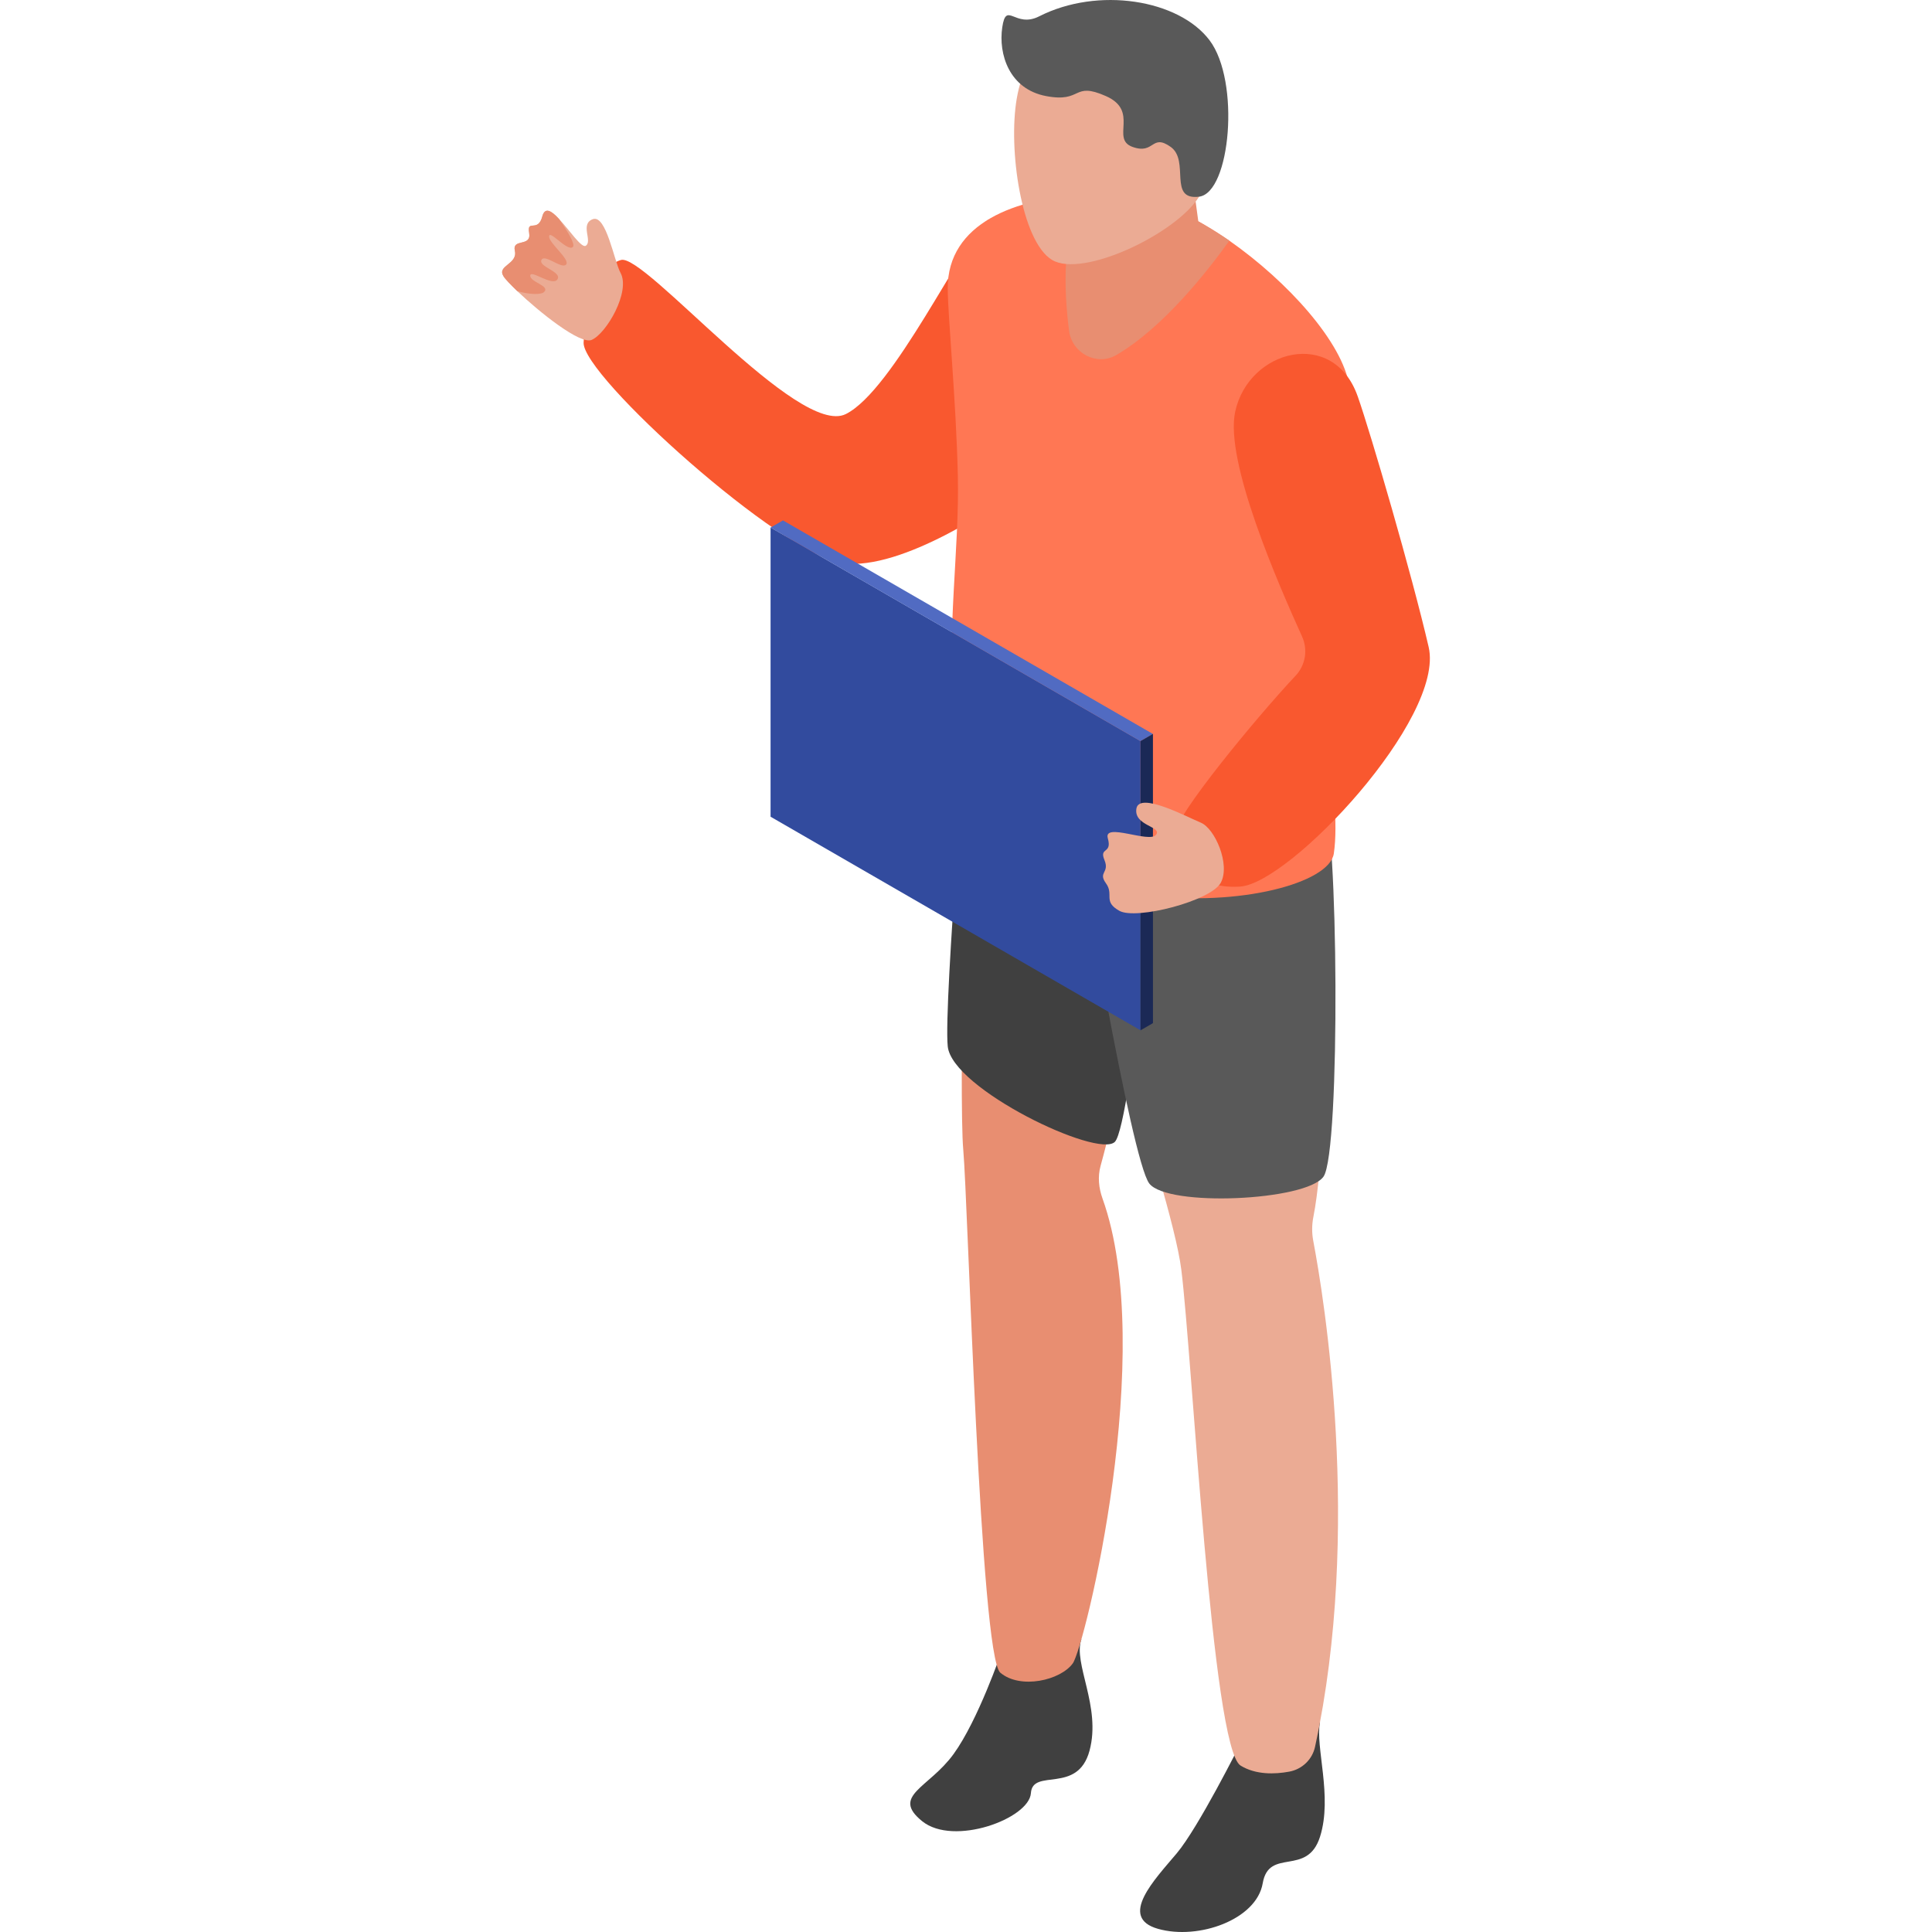 <svg viewBox="0 0 160 160" xmlns="http://www.w3.org/2000/svg"><path d="m81.857 18.173c-2.212 1.988-7.868 14.146-11.808 16.117-3.941 1.97-16.65-13.323-18.621-12.76-1.97.563-2.956 4.101-3.096 6.836-.141 2.735 16.394 17.599 21.432 18.278 5.038.678 13.176-5.128 13.176-5.128l-1.082-23.342z" fill="#f9582f"/><path d="m89.558 135.751c-.715 2.005 1.658 5.571.673 9.23s-4.715 1.407-4.856 3.519c-.141 2.111-6.404 4.433-9.008 2.322s.563-2.744 2.604-5.559 3.958-8.445 3.958-8.445l6.628-1.067z" fill="#404040"/><path d="m109.319 142.62c-.413 2.047 1.06 6.146 0 9.49s-4.233.857-4.747 3.858-5.305 4.716-8.66 3.773-.257-4.116 1.543-6.259c1.8-2.144 5.23-9.003 5.23-9.003l6.633-1.859z" fill="#404040"/><path d="m79.774 60.511c.256 3.165-.383 30.498 0 34.713s1.405 41.894 3.065 43.299c1.661 1.405 4.981.639 6.003-.766.985-1.355 6.995-25.869 2.464-38.498-.313-.873-.408-1.806-.162-2.701 1.251-4.543 4.975-19.559 2.552-29.434-2.884-11.751-13.922-6.613-13.922-6.613z" fill="#e88e71"/><path d="m80.304 57.329s-2.174 25.795-1.817 29.324 12.459 9.31 13.842 7.909c1.384-1.401 3.914-28.383 3.914-28.383l-15.94-8.85z" fill="#404040"/><path d="m109.822 68.112s.5 24.827-1.054 32.669c-.131.66-.133 1.327-.008 1.989.881 4.652 4.054 23.901.145 41.898-.228 1.05-1.077 1.858-2.135 2.052-1.192.219-2.769.274-4.033-.504-2.361-1.453-3.996-33.784-4.904-41.05-.908-7.265-10.172-30.515-5.812-35.237 4.359-4.723 16.592-5.507 17.8-1.816z" fill="#ebab94"/><path d="m89.293 69.753s4.377 26.289 5.884 28.258c1.507 1.968 12.981 1.445 14.426-.562s1.204-29.863 0-31.067-20.31 3.372-20.31 3.372z" fill="#595959"/><path d="m108.444 51.198c.291 4.035 2.745 14.579 2.018 19.486-.727 4.908-29.997 7.906-31.466-10.834-.62-7.918.473-14.287.327-20.504-.145-6.199-.818-13.034-.836-15.451-.036-5.436 5.726-7.526 11.27-7.726 1.527-.055 3.036.036 4.399.236 2.236.328 4.981 1.691 7.653 3.526 4.835 3.381 9.398 8.435 9.943 12.07.872 5.617-3.599 15.142-3.309 19.196z" fill="#ff7754"/><path d="m101.81 19.932c-1.769 2.476-5.464 7.199-9.365 9.471-1.616.941-3.667-.154-3.908-2.008-.421-3.251-.644-8.195 1.22-11.225 1.527-.055 3.036.036 4.399.236 2.236.328 4.981 1.691 7.653 3.526z" fill="#e88e71"/><path d="m98.559 13.308.806 5.961-2.095 3.77-3.479-3.248z" fill="#e88e71"/><path d="m84.204 8.156c-.728 4.214.387 11.81 2.904 13.358s10.261-2.13 12.197-5.227c1.936-3.098 2.13-11.035-.774-13.745-2.904-2.71-12.792-3.262-14.326 5.614z" fill="#ebab94"/><path d="m86.057 1.354c-2.001 1.018-2.724-1.321-3.054.908-.33 2.228.578 5.117 3.631 5.695s2.146-1.238 4.952 0 .363 3.549 2.204 4.209c1.84.66 1.553-1.142 3.161 0s-.246 4.447 2.353 4.122 3.424-9.569.866-12.953c-2.559-3.384-9.244-4.457-14.113-1.981z" fill="#595959"/><path d="m112.435 32.81c1.09 3.093 4.518 14.87 5.881 20.776s-11.475 19.565-15.616 19.838-5.194-2.766-5.355-4.433c-.126-1.309 6.863-9.762 9.944-13.024.825-.874 1.04-2.153.544-3.248-1.955-4.322-6.427-14.52-5.541-18.621 1.116-5.166 8.139-6.971 10.142-1.287z" fill="#f9582f"/><path d="m94.452 85.326-30.637-17.689v-23.952l30.637 17.688z" fill="#324b9e"/><path d="m95.482 60.785-30.638-17.688-1.029.594 30.637 17.689z" fill="#516bc2"/><path d="m95.482 84.732v-23.953l-1.03.594v23.953z" fill="#1b2956"/><path d="m99.44 68.125c-1.109-.452-5.101-2.598-5.329-1.156s2.178 1.47 1.622 2.172-4.368-1.051-3.989.279-.735.713-.281 1.797-.557.993.129 1.936-.279 1.496 1.11 2.277c1.39.781 7.591-.818 8.399-2.328s-.485-4.497-1.661-4.976z" fill="#ebab94"/><path d="m49.004 28.148c-.945.418-4.326-2.291-6.162-4.036-.582-.563-1.018-1.017-1.145-1.236-.564-.891 1.182-.982.945-2.09-.255-1.091 1.381-.291 1.181-1.491-.2-1.199.727.019 1.091-1.381.218-.8.763-.454 1.363.2l.018.018c.872.928 1.872 2.454 2.218 2.218.582-.382-.509-1.799.582-2.2 1.109-.4 1.763 3.472 2.29 4.435.854 1.545-1.145 5.017-2.381 5.563z" fill="#ebab94"/><path d="m47.44 20.459c-.454.399-1.927-1.454-1.963-.891-.055.546 1.781 1.927 1.4 2.345-.364.4-1.781-.927-2.036-.382-.273.564 1.709.964 1.327 1.599-.4.636-2.218-.836-2.254-.309-.036.546 1.672.836 1.145 1.363-.255.237-1.182.218-2.218-.073-.582-.563-1.018-1.017-1.145-1.236-.564-.891 1.182-.982.945-2.09-.255-1.091 1.381-.291 1.181-1.491-.2-1.199.727.019 1.091-1.381.218-.8.763-.454 1.363.2l.018.018c.709 1.018 1.382 2.109 1.145 2.327z" fill="#e88e71"/></svg>